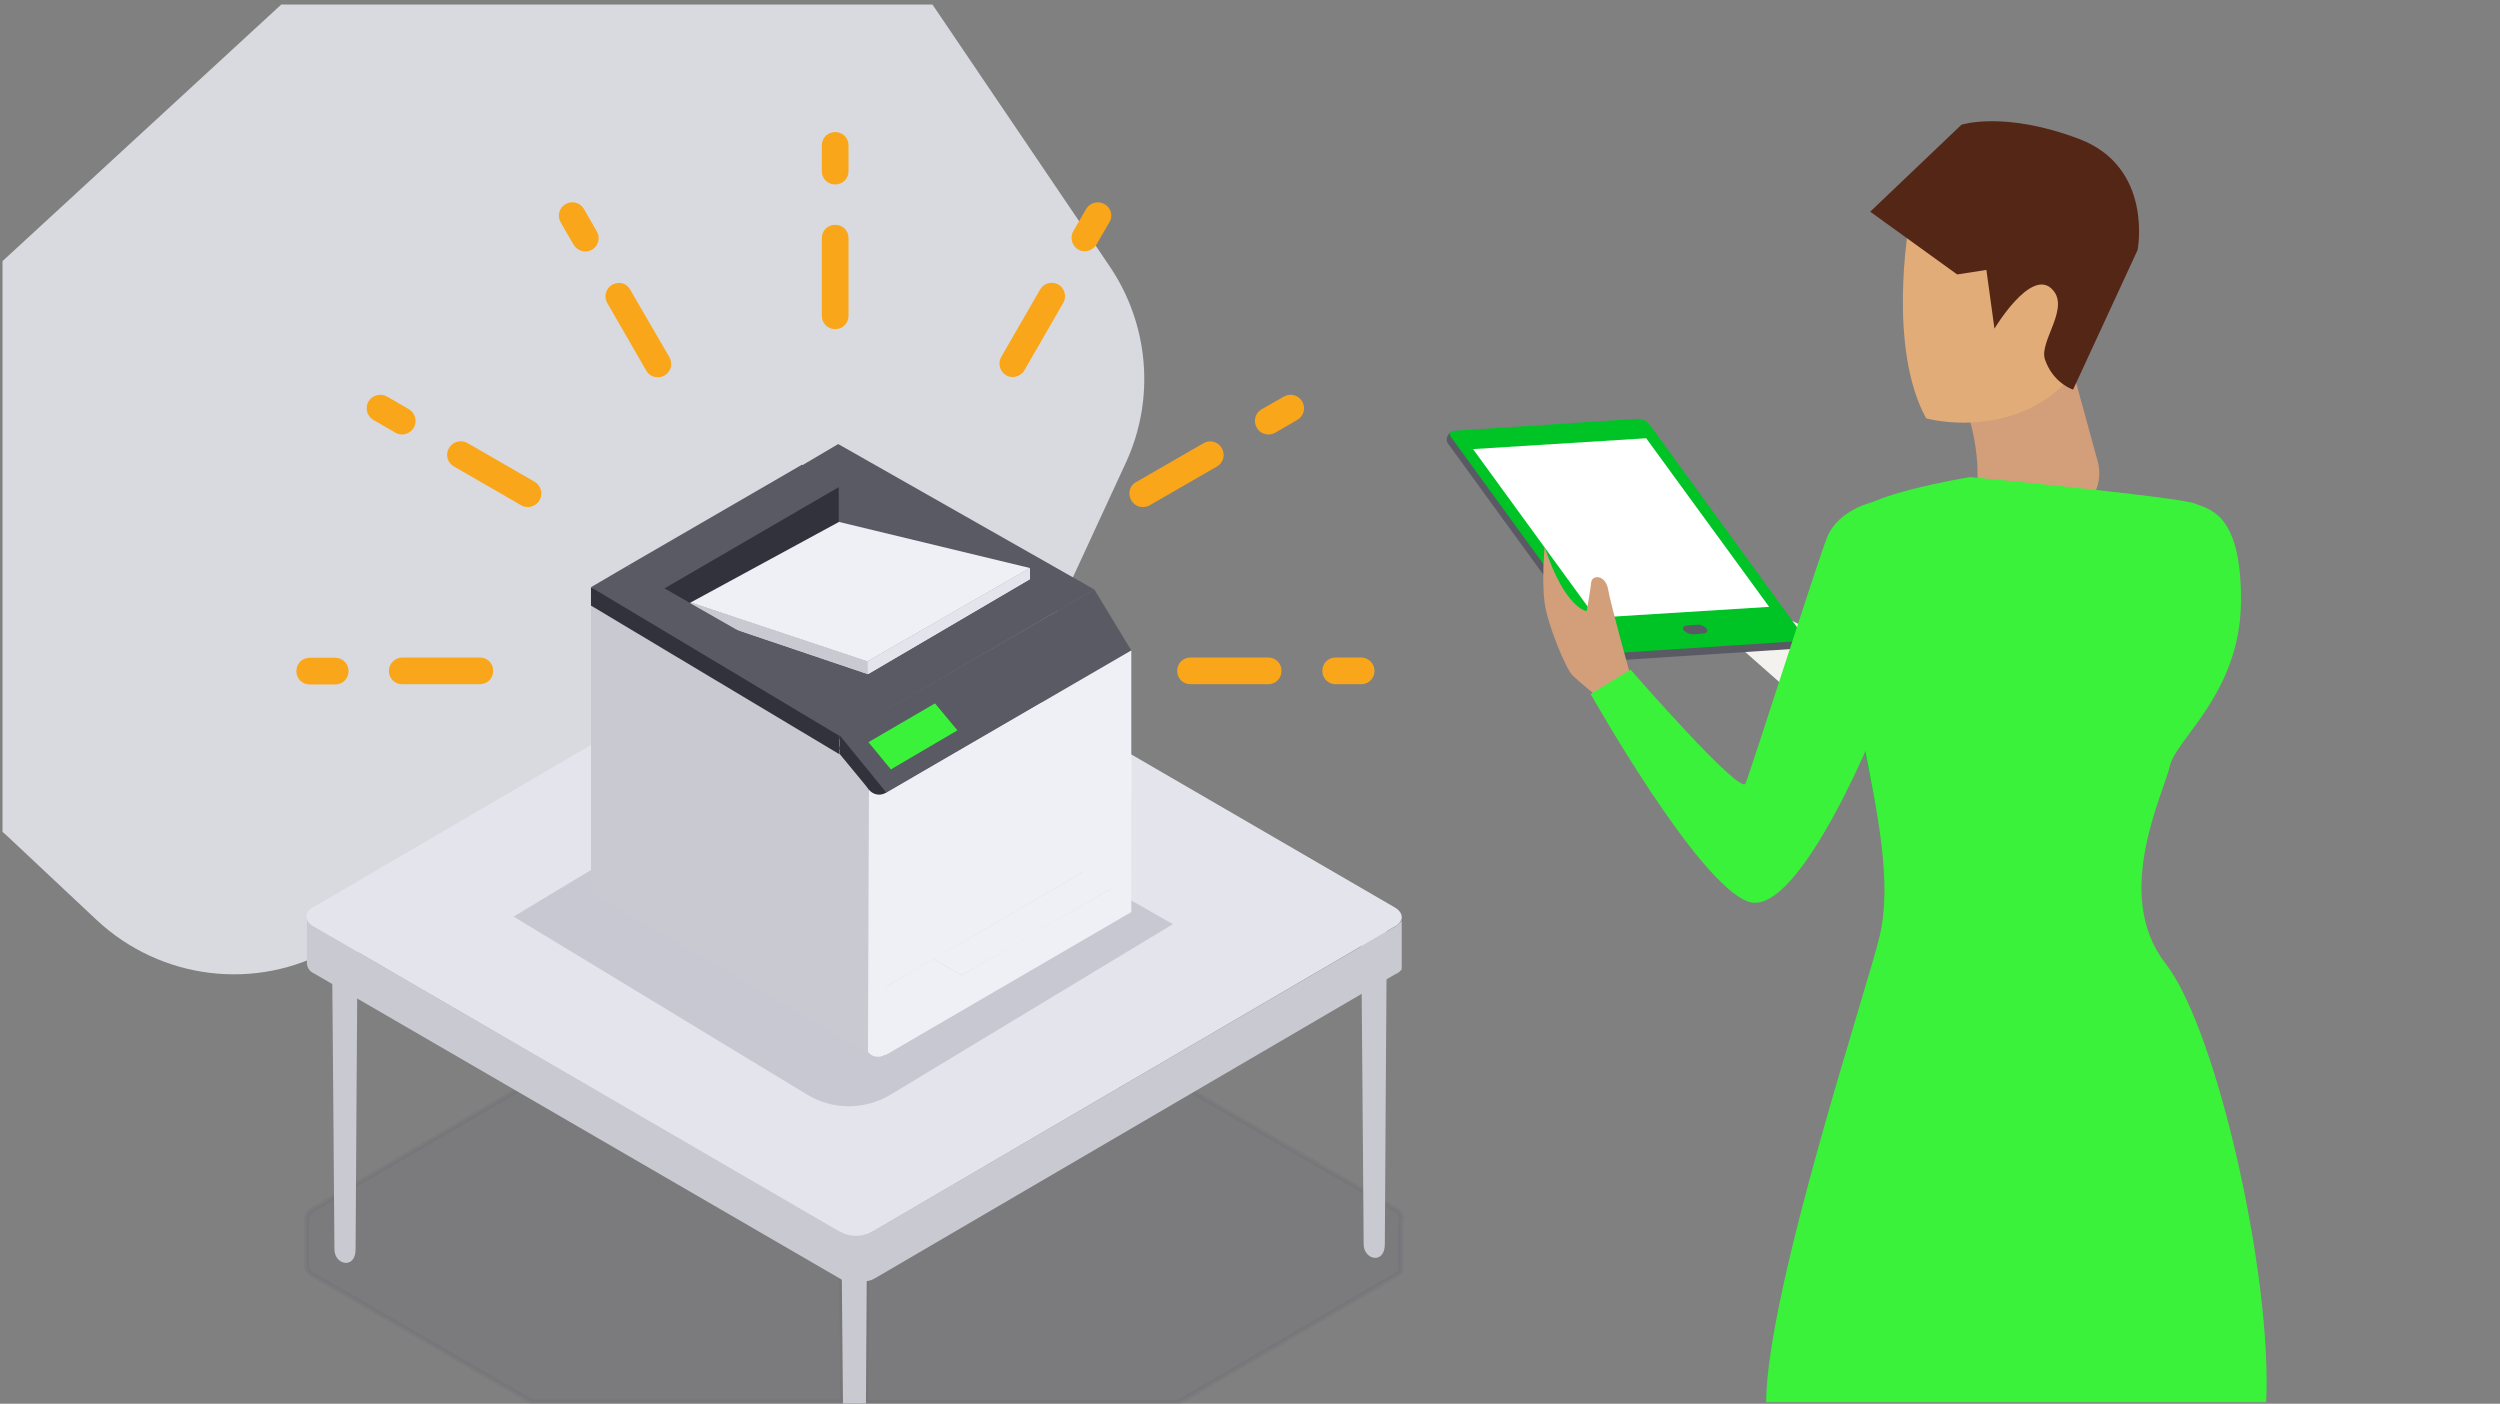 <?xml version="1.0" encoding="utf-8"?>
<!-- Generator: Adobe Illustrator 27.0.0, SVG Export Plug-In . SVG Version: 6.00 Build 0)  -->
<svg version="1.1" id="Layer_1" xmlns="http://www.w3.org/2000/svg" xmlns:xlink="http://www.w3.org/1999/xlink" x="0px" y="0px"
	 viewBox="0 0 992 557" style="enable-background:new 0 0 992 557;" xml:space="preserve">
<rect x="0" y="0" width="992" height="557" fill="#808080" stroke="none"/>
<style type="text/css">
	.st0{opacity:0.12;fill:#5A5A64;stroke:#5A5A64;stroke-width:2;stroke-miterlimit:10;enable-background:new    ;}
	.st1{fill:none;}
	.st2{fill:#C9C9D1;}
	.st3{opacity:0.8;fill:#EFF0F6;enable-background:new    ;}
	.st4{fill:#E4E4ED;}
	.st5{opacity:0.2;fill:#5A5A64;enable-background:new    ;}
	.st6{fill:#5A5A64;}
	.st7{fill:#32323C;}
	.st8{fill:#EFF0F6;}
	.st9{fill:#E5E5EA;}
	.st10{opacity:0.3;fill:#5A5A64;enable-background:new    ;}
	.st11{fill:#3AF23A;}
	.st12{fill:#FAA61A;}
	.st13{fill:#D39E7A;}
	.st14{fill:#E1AC77;}
	.st15{fill:#F4F2EF;}
	.st16{fill:#F78381;}
	.st17{fill:#00C425;}
	.st18{fill:#FFFFFF;}
	.st19{fill:#542616;}
</style>
<g>
	<path class="st0" d="M333.9,493l10.1,0.5c0,0-0.2,31.6-0.4,63h123.9l86.2-50.4h0.1l0.3-0.1l0.3-0.3l0.3-0.1l0.3-0.3l0.4-0.4
		l0.3-0.3v-0.1l0.1-0.3v-0.1c0-0.1,0-0.1,0-0.3v-0.1c0,0,0-0.1,0-0.3v-0.3v-18.6l0.4-0.8c-0.1-1.6-1.1-3.2-2.6-3.8L344.7,358.6
		c-4.1-2.1-8.8-2.1-12.9,0L124.3,479.9c-1.5,0.7-2.5,2.1-2.6,3.7v18.6c0.1,1.6,1.2,3.2,2.7,3.8l86.9,50.4h123.1
		C334.1,524.9,333.9,493,333.9,493z"/>
	<path class="st1" d="M333.9,493c0,0,0.3,31.9,0.5,63.5h9.2c0.2-31.4,0.4-63,0.4-63L333.9,493z"/>
</g>
<path class="st2" d="M344,493.5l-10.1-0.5c0,0,0.3,33.2,0.6,63.9h9.1C343.8,526.3,344,493.5,344,493.5z"/>
<g>
	<path class="st3" d="M1,103.6v226.5c0.5,0.4,1,0.9,1.5,1.3l35.9,33.7c25.4,23.7,63.2,28.4,93.5,11.2l76.8-43.3
		c11.5-6.4,24.4-10,37.6-10.3l87.3-1.5c30.6-0.5,58-18.5,70.9-46.2l42.2-91.3c11.7-25.2,9.3-54.8-6.3-77.9L370,1.8H111.6L1,103.6z"
		/>
</g>
<g>
	<g id="_x39_da5c193-56b4-44b9-b829-881c0965846c_00000152946180460024537510000016689066201420878211_">
		<path class="st2" d="M540.1,369c0,0,1,118.4,1,124.7c0,6.3,8.4,8.1,8.4,0c0-8.1,0.8-124.2,0.8-124.2L540.1,369z"/>
		<path class="st2" d="M131.7,371c0,0,1,118.4,1,124.7c0,6.3,8.4,8.1,8.4,0c0-8.1,0.8-124.2,0.8-124.2L131.7,371z"/>
		<path class="st2" d="M556.1,364.1c0,0,0,0.1,0,0.3c0,0.1,0,0.1,0,0.3v0.3v0.3l-0.1,0.3l-0.1,0.1l-0.3,0.3l-0.1,0.1l-0.4,0.4
			l-0.1,0.1l-0.3,0.3l-0.3,0.1l-0.3,0.3l-0.4,0.3L346.2,488.7c-0.4,0.3-0.8,0.4-1.2,0.5l-0.4,0.1l-0.8,0.3l-1,0.3l-1.1,0.1h-0.3
			c-0.5,0-1,0-1.5,0h-0.3c-0.5,0-1,0-1.5,0h-0.3c-0.5,0-1-0.1-1.5-0.3h-0.3c-0.4-0.1-0.8-0.3-1.2-0.4h-0.3c-0.4-0.1-1-0.4-1.4-0.7
			l-208.6-121c-1.5-0.7-2.6-2.1-2.7-3.8v18.6c0.1,1.6,1.2,3.2,2.7,3.8l208.9,121.2c0.4,0.3,0.8,0.4,1.4,0.7l0,0h0.3l0.8,0.3l0.4,0.1
			h0.3h0.3l1,0.1h0.3h0.3h0.3h1h1h1l0,0h0.3h0.8h0.3l1-0.3l0.5-0.1l0.4-0.1l0.4-0.1c0.4-0.1,0.8-0.4,1.2-0.5l207.4-121.2h0.1
			l0.3-0.1l0.3-0.3l0.3-0.1l0.3-0.3l0,0l0,0l0.4-0.4l0,0l0,0l0.3-0.3v-0.1l0,0l0.1-0.3v-0.1l0,0c0,0,0-0.1,0-0.3v-0.1l0,0
			c0,0,0-0.1,0-0.3c0-0.1,0-0.1,0-0.1l0,0v-18.6C555.5,364.5,556.1,364,556.1,364.1z"/>
		<path class="st4" d="M553.5,360.1c3.6,2.1,3.6,5.5,0,7.5L346.1,488.8c-4,2.1-8.8,2.1-12.9,0L124.3,367.5c-3.6-2.1-3.6-5.5,0-7.5
			l207.4-121.2c4.1-2.1,8.8-2.1,12.9,0L553.5,360.1z"/>
		<path class="st5" d="M320.2,434.3l-116.4-70.6l124.5-75l137.1,78l-112.1,67.7C343.1,440.5,330.3,440.5,320.2,434.3z"/>
		<polygon class="st6" points="347.7,316.7 330,306.4 330,291.9 		"/>
		<polygon class="st6" points="332.4,293.1 234.9,237 235.3,233.6 332.6,176.2 434.2,233.9 		"/>
		<polygon class="st6" points="400.9,232.4 331.7,272.7 249,224.5 318.2,184.4 		"/>
		<polygon class="st7" points="283.2,244.8 332.8,216 332.8,193.3 263.6,233.5 		"/>
		<polygon class="st8" points="332.9,207.1 408.7,225.4 344.2,262.5 274,239.1 		"/>
		<polygon class="st9" points="408.7,225.4 408.7,229.8 344.4,267.5 344.2,262.5 		"/>
		<polygon class="st9" points="344.4,267.5 344.2,262.5 274,239.1 274,243.7 		"/>
		<polygon class="st2" points="344.4,267.5 344.2,262.5 274,239.1 274,243.7 		"/>
		<polygon class="st4" points="408.7,225.4 408.7,229.8 344.4,267.5 344.2,262.5 		"/>
		<polygon class="st6" points="263.6,233.5 249,224.5 234.5,233 332.8,293.5 350.2,282.9 		"/>
		<polygon class="st6" points="448.9,258.1 434.2,233.9 333.1,292.4 347.7,316.9 		"/>
		<polygon class="st10" points="448.9,258.1 434.2,233.9 333.1,292.4 347.7,316.9 		"/>
		<polygon class="st2" points="335.7,299 234.5,240.3 234.5,354 344.3,417.6 344.8,313.5 		"/>
		<path class="st7" d="M351.8,314.6l-18.6-22.8v7.4l11.8,14.3C346.6,315.6,349.5,316.1,351.8,314.6L351.8,314.6z"/>
		<polygon class="st7" points="234.5,240.3 333.1,299.3 333.1,292 234.5,233 		"/>
		<polygon class="st8" points="448.9,258.1 348,316.7 348,393.6 448.9,334.9 		"/>
		<path class="st8" d="M370.3,380.5L370.3,380.5L370.3,380.5z"/>
		<polygon class="st8" points="390.2,369 370.3,380.5 381.6,387 401.5,375.6 448.9,347.9 448.9,334.9 		"/>
		<path class="st8" d="M370.3,347.4L370.3,347.4L370.3,347.4z"/>
		<polygon class="st8" points="430.8,312.4 441.6,319.1 449,314.9 449,301.9 		"/>
		<polygon class="st8" points="448.9,347.9 381.6,387 370.3,380.5 348,393.6 348,406.6 351.3,418.7 448.9,361.9 		"/>
		<path class="st8" d="M351.7,314.5c-2.2,1.4-5.2,1-6.9-1.1l-0.4,104l0,0c1.6,2.1,4.5,2.5,6.9,1.1L351.7,314.5L351.7,314.5z"/>
		<polygon class="st11" points="379.9,289.8 371,279.1 344.6,294.5 353.5,305.3 		"/>
	</g>
	<path class="st12" d="M326.1,125.3c0,3,2.3,5.3,5.3,5.3s5.3-2.3,5.3-5.3V94.5c0-3-2.3-5.3-5.3-5.3s-5.3,2.3-5.3,5.3V125.3z"/>
	<path class="st12" d="M326.1,67.9c0,3,2.3,5.3,5.3,5.3s5.3-2.3,5.3-5.3V57.7c0-3-2.3-5.3-5.3-5.3s-5.3,2.3-5.3,5.3V67.9z"/>
	<path class="st12" d="M242.9,113c-2.6,1.5-3.4,4.8-1.9,7.3l15.4,26.7c1,1.8,2.7,2.7,4.7,2.7c1,0,1.8-0.3,2.6-0.7
		c2.6-1.5,3.4-4.8,1.9-7.3L250.1,115C248.7,112.3,245.5,111.5,242.9,113L242.9,113z"/>
	<path class="st12" d="M231.7,82.9c-1.5-2.6-4.8-3.4-7.3-1.9c-2.6,1.5-3.4,4.8-1.9,7.3l5.1,8.8c1,1.6,2.7,2.7,4.7,2.7
		c1,0,1.8-0.3,2.6-0.7c2.6-1.5,3.4-4.8,1.9-7.3L231.7,82.9z"/>
	<path class="st12" d="M180.1,185.1l26.7,15.4c0.8,0.5,1.8,0.7,2.6,0.7c1.8,0,3.7-1,4.7-2.7c1.5-2.6,0.5-5.9-1.9-7.3l-26.7-15.4
		c-2.6-1.5-5.9-0.5-7.3,1.9C176.6,180.3,177.5,183.6,180.1,185.1L180.1,185.1z"/>
	<path class="st12" d="M146.2,159.3c-1.5,2.6-0.5,5.9,1.9,7.3l8.8,5.1c0.8,0.5,1.8,0.7,2.6,0.7c1.8,0,3.7-1,4.7-2.7
		c1.5-2.6,0.5-5.9-1.9-7.3l-8.8-5.1C151,155.9,147.7,156.8,146.2,159.3L146.2,159.3z"/>
	<path class="st12" d="M154.3,266.2c0,3,2.3,5.3,5.3,5.3h30.8c3,0,5.3-2.3,5.3-5.3c0-3-2.3-5.3-5.3-5.3h-30.8
		C156.8,260.9,154.3,263.3,154.3,266.2L154.3,266.2z"/>
	<path class="st12" d="M122.9,271.6H133c3,0,5.3-2.3,5.3-5.3s-2.3-5.3-5.3-5.3h-10.1c-3,0-5.3,2.3-5.3,5.3S119.9,271.6,122.9,271.6z
		"/>
	<path class="st12" d="M503.2,260.9h-30.8c-3,0-5.3,2.3-5.3,5.3c0,3,2.3,5.3,5.3,5.3h30.8c3,0,5.3-2.3,5.3-5.3
		C508.5,263.2,506.2,260.9,503.2,260.9z"/>
	<path class="st12" d="M540.1,260.9h-10.1c-3,0-5.3,2.3-5.3,5.3c0,3,2.3,5.3,5.3,5.3h10.1c3,0,5.3-2.3,5.3-5.3
		C545.4,263.2,542.9,260.9,540.1,260.9z"/>
	<path class="st12" d="M448.9,198.5c1,1.8,2.7,2.7,4.7,2.7c1,0,1.8-0.3,2.6-0.7l26.7-15.4c2.6-1.5,3.4-4.8,1.9-7.3
		c-1.5-2.6-4.8-3.4-7.3-1.9l-26.7,15.4C448.2,192.6,447.4,195.9,448.9,198.5L448.9,198.5z"/>
	<path class="st12" d="M500.6,162.4c-2.6,1.5-3.4,4.8-1.9,7.3c1,1.8,2.7,2.7,4.7,2.7c1,0,1.8-0.3,2.6-0.7l8.8-5.1
		c2.6-1.5,3.4-4.8,1.9-7.3c-1.5-2.6-4.8-3.4-7.3-1.9L500.6,162.4z"/>
	<path class="st12" d="M412.7,114.9l-15.4,26.7c-1.5,2.6-0.5,5.9,1.9,7.3c0.8,0.5,1.8,0.7,2.6,0.7c1.8,0,3.7-1,4.7-2.7l15.4-26.7
		c1.5-2.6,0.5-5.9-1.9-7.3C417.4,111.5,414.2,112.3,412.7,114.9L412.7,114.9z"/>
	<path class="st12" d="M438.3,81c-2.6-1.5-5.9-0.5-7.3,1.9l-5.1,8.8c-1.5,2.6-0.5,5.9,1.9,7.3c0.8,0.5,1.8,0.7,2.6,0.7
		c1.8,0,3.7-1,4.7-2.7l5.1-8.8C441.8,85.8,440.9,82.5,438.3,81L438.3,81z"/>
</g>
<g>
	<g>
		<path class="st13" d="M779.1,158.9c0,0,5.8,14.3,5.6,29.9c-0.1,10,8.1,18,18,17.7c5.1-0.1,10.6-0.7,15.9-1.6
			c10.1-1.8,16.5-11.8,13.8-21.7l-9.7-35.4L779.1,158.9z"/>
		<path class="st14" d="M757.4,89.6c0,0-8.5,48.4,6.9,76.4c0,0,25.1,7.1,47.4-7.5c22.3-14.7,25.2-49.9,25.2-49.9s-3.4-37.3-29.6-33
			C781.1,79.8,757.4,89.6,757.4,89.6z"/>
		<g id="XMLID_00000057855595904196134830000013126714195590858898_">
			<path id="XMLID_00000110437888397247318030000002893477597287947947_" class="st15" d="M731.2,257.2
				c-1.6-1.6-41.3-21.8-41.3-21.8l-6.6,15.2l43.3,38.2L731.2,257.2z"/>
			<path id="XMLID_00000148636566658418040960000016806540848242750351_" class="st16" d="M689.9,235.4c0,0-10.1-11.2-12.3-12.5
				c-2.1-1.2-10.6-0.5-11.5,0c-1,0.5-4.8,3-4.8,3s-15.5-6.3-18.8-8.5c-3.3-2.1-6.7,2.5-2.5,5.5c4.2,3,14.8,7,17,7.8
				c2.1,1,1.5,4.5,0,4.5l-10-6.3c0,0-4,1-0.5,6.3c3.3,5.5,7.3,7.3,9,8.2c1.8,1,15.2,4.2,24.5,4.5l3.3,2.5L689.9,235.4z"/>
			<g id="XMLID_00000069372172435333309400000002660351704606184320_">
				<path id="XMLID_00000145774959359940624380000006380917262386904766_" class="st6" d="M713.9,254.2c0.3,0.4,1.6-1.8,1.8-1.2
					c0.7,4.5-1.8,4.4-3,4.4l-72,4.7c-1.8,0.1-4-0.7-4.9-1.9l-61.1-84c-1.5-1.8-0.1-4.1,1-4.7c1-0.4,0.4,2.3,0.7,2.3l72-4.7
					c1.8-0.1,4,0.7,4.9,1.9L713.9,254.2z"/>
				<path id="XMLID_00000103254685962028821500000015616747960616389562_" class="st17" d="M715.4,252.1c0.8,1.2,0.1,2.3-1.8,2.3
					l-72,4.7c-1.8,0.1-4-0.7-4.9-1.9l-61.1-84c-0.8-1.2-0.1-2.2,1.8-2.3l72-4.7c1.8-0.1,4,0.7,4.9,1.9L715.4,252.1z"/>
				<polygon id="XMLID_00000119118145272712100180000003798910763891499967_" class="st18" points="702,240.8 633.2,245.1 
					584.5,178.2 653.2,173.9 				"/>
				<path id="XMLID_00000100356750084306385770000004000990604478069396_" class="st6" d="M677.2,249.5c0.7,1,0.1,1.8-1.4,1.9
					l-3.7,0.3c-1.5,0.1-3.3-0.7-4-1.6l0,0c-0.7-1,0-1.9,1.5-1.9l3.7-0.3C674.6,247.7,676.3,248.4,677.2,249.5L677.2,249.5z"/>
			</g>
			<path id="XMLID_00000095330769262700201110000011947424019365624984_" class="st13" d="M612.9,217c0,0-1.2,13,0,22.1
				c1.2,9,8.5,26.3,11,28.8c2.5,2.5,8.5,7.3,8.5,7.3l14.5-7.4c0,0-7.8-28-8.8-33.9s-6.3-5.9-6.7-2.9c-0.3,3-1.8,11.5-1.8,11.5
				S621,241.6,612.9,217z"/>
			<path id="XMLID_00000005975217139656119750000004268381035968551843_" class="st11" d="M743.6,199.1c0,0-14.1,2.9-18.6,14.1
				c-4.4,11.2-30.3,92.9-32.4,97.7c-2.1,4.8-45.6-45.2-45.6-45.2l-15.8,9.7c0,0,42.4,75.5,62.6,82.4c20.2,6.9,52.5-72,56.2-84.4
				C753.8,260.9,766.7,206.3,743.6,199.1z"/>
			<path class="st17" d="M759.7,236.4c0,0,6.3,4.4-19.6,62.4l4.4,21.7C744.5,320.4,766,269.8,759.7,236.4z"/>
		</g>
		<path class="st19" d="M788.2,107.1l3.2,23.3c0,0,14.1-23.6,22.5-16c8.1,7.3-4.8,20.8-2.5,28.1c3.2,9.6,11.2,12.1,11.2,12.1
			l25.6-55.4c0,0,6.4-32.9-23.3-44.1s-46.6-5.6-46.6-5.6l-36.2,34.5l34.5,24.9"/>
	</g>
</g>
<g>
	<path class="st11" d="M859.2,382.2c-21.2-27.3-0.5-67.6,1.8-78.3c2.5-10.8,27.6-28.7,28.2-64.4c0.5-35.8-12.5-37.3-18-39.6
		c-5.2-2.6-89.5-10.6-89.5-10.6s-25.5,4.2-38.1,9.7c-12.7,5.5-8.5,72.8-3.7,97.6c4.8,24.8,11,53.3,6,74.6
		c-4.4,19.3-44.8,140.4-45.1,185.2h198.4C901.7,506.8,879.8,408.6,859.2,382.2z"/>
</g>
</svg>
